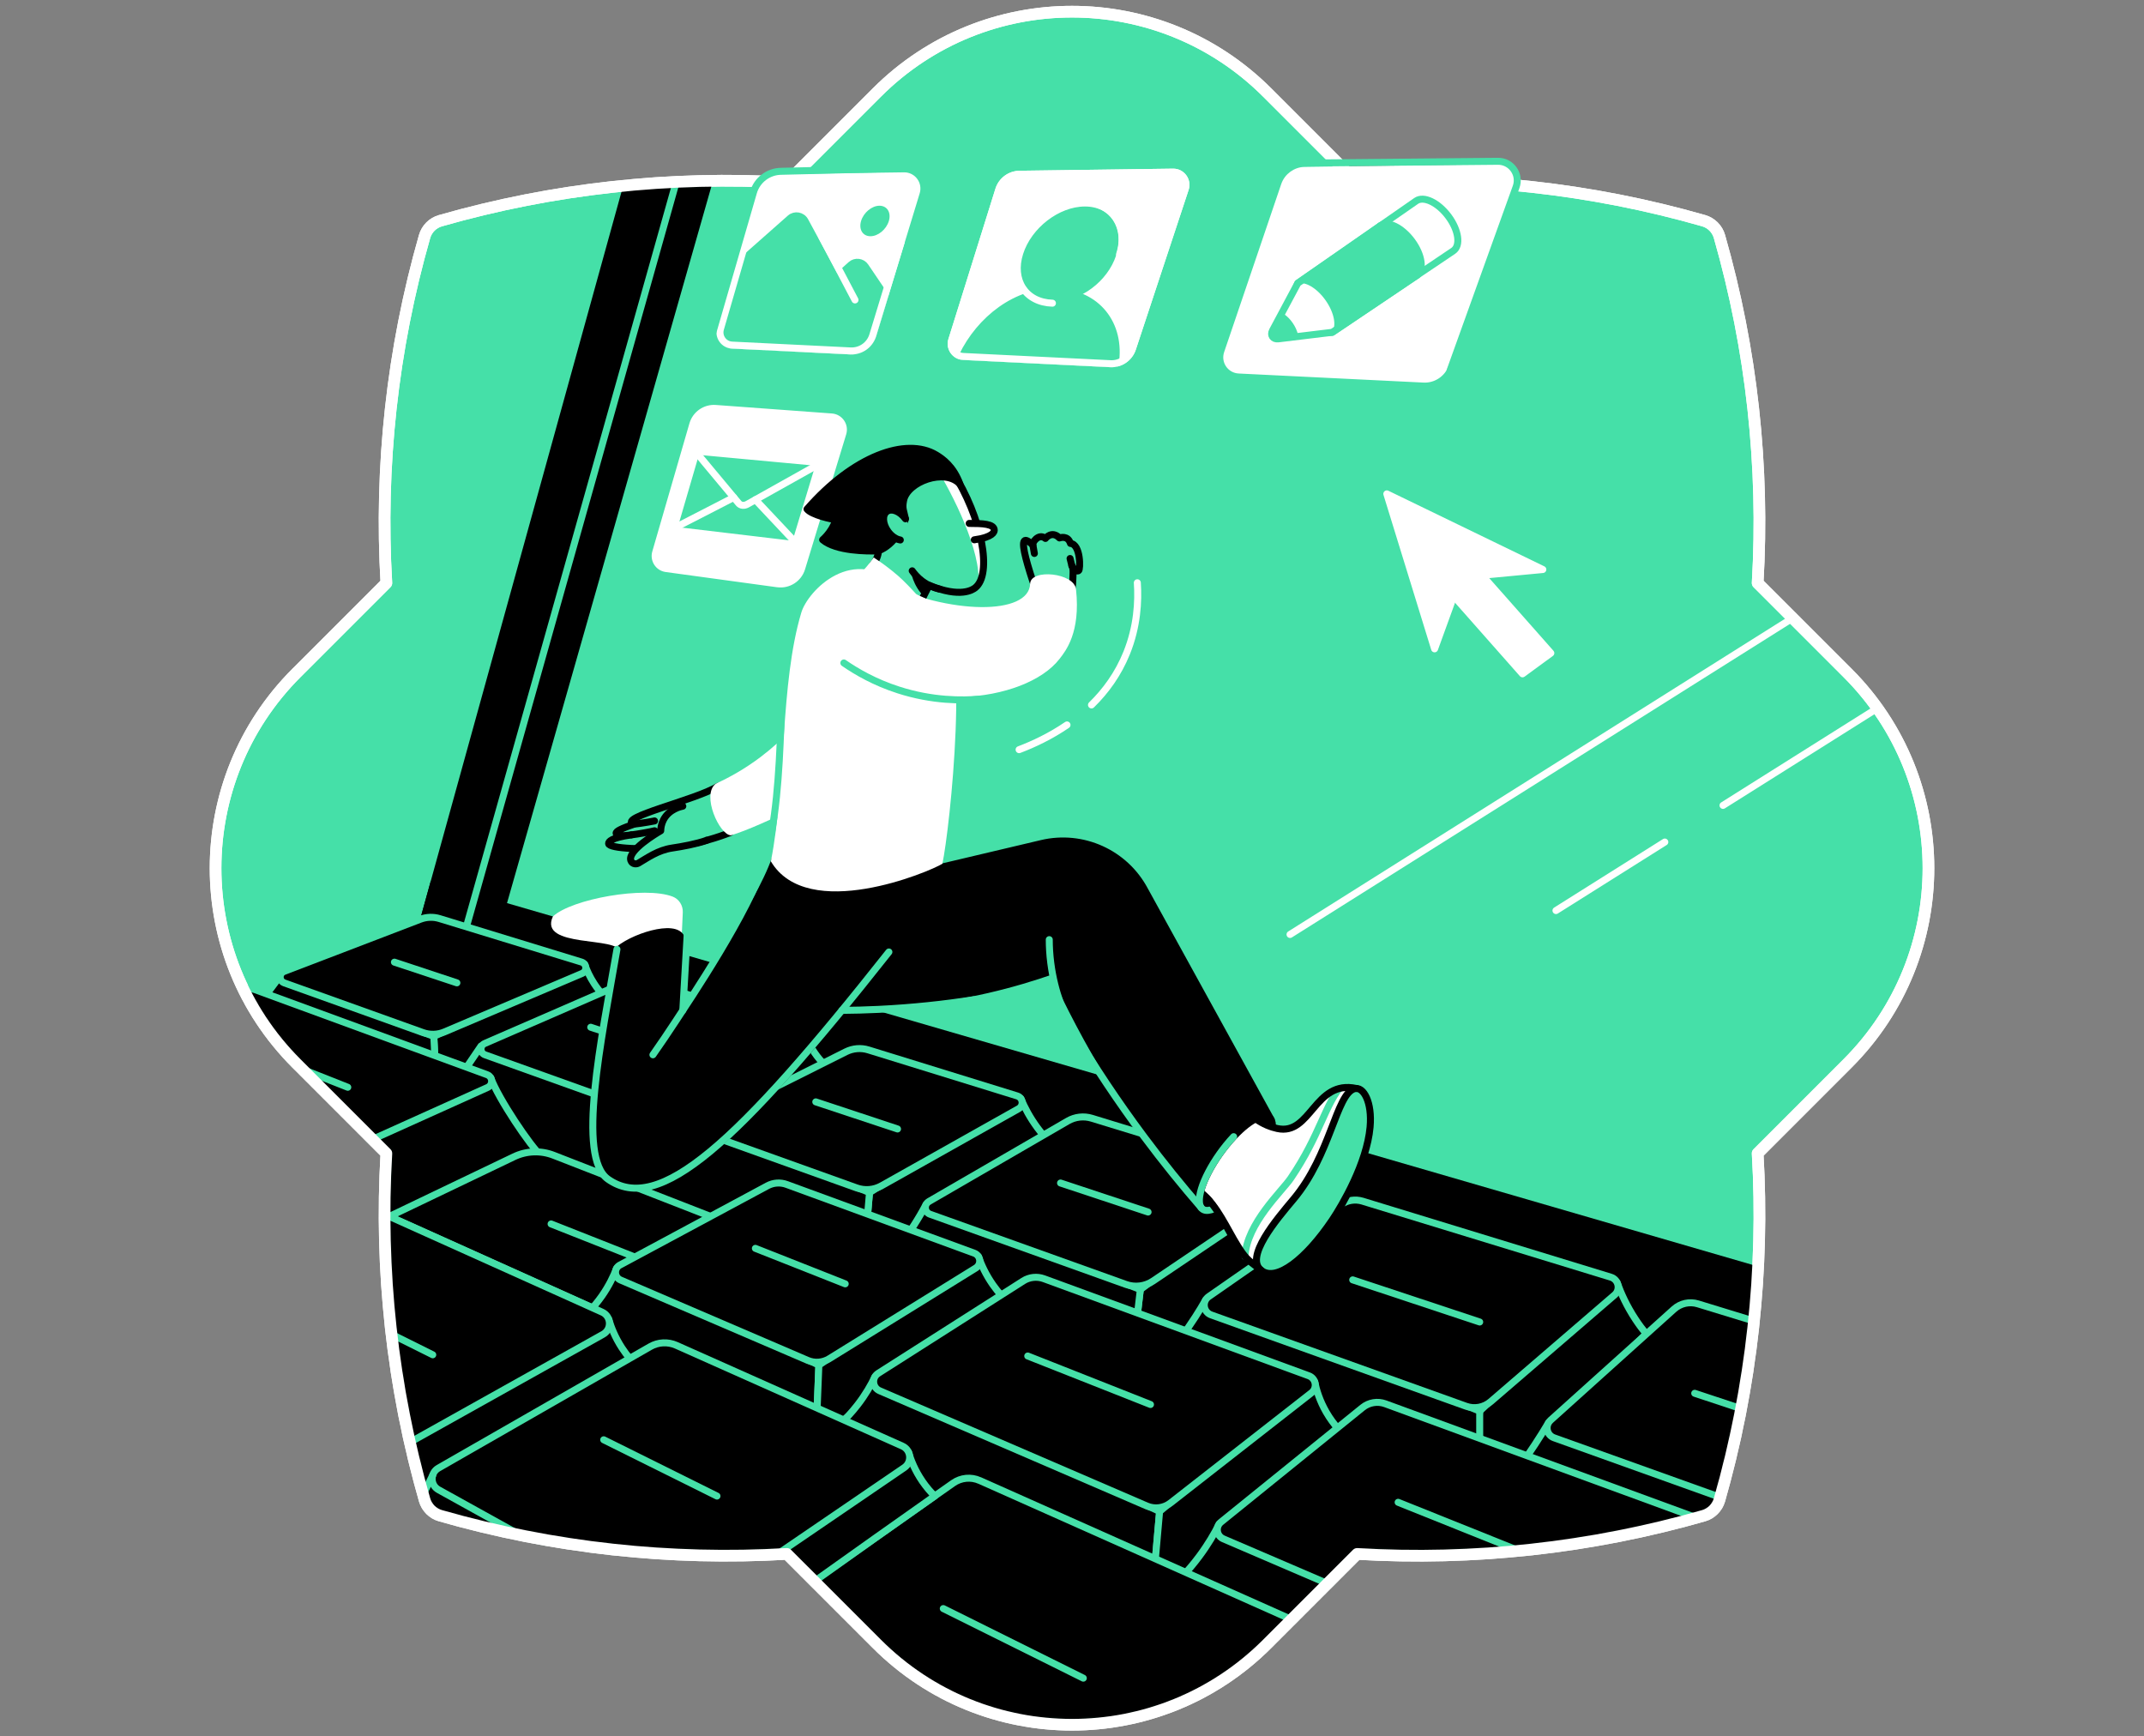 <svg xmlns="http://www.w3.org/2000/svg" width="368" height="298" viewBox="0 0 368 298" fill="none"><rect x="0" y="0" width="368" height="298" fill="#808080" stroke="none"/><path d="M301.687 100.061C302.859 80.091 300.676 59.959 295.129 40.587C294.755 39.279 293.72 38.244 292.415 37.873C273.043 32.326 252.911 30.144 232.941 31.315L217.503 15.877C199.001 -2.621 169.007 -2.621 150.506 15.877L135.061 31.319C115.094 30.147 94.963 32.33 75.587 37.88C74.282 38.254 73.25 39.286 72.876 40.59C67.326 59.963 65.143 80.091 66.318 100.061L50.874 115.503C32.376 134.004 32.376 163.998 50.874 182.496L66.318 197.941C65.143 217.912 67.326 238.04 72.876 257.409C73.25 258.717 74.282 259.748 75.587 260.123C94.963 265.673 115.094 267.852 135.061 266.68L150.506 282.122C169.007 300.627 199.001 300.627 217.503 282.122L232.941 266.684C252.911 267.859 273.043 265.677 292.415 260.13C293.72 259.755 294.755 258.72 295.129 257.416C300.676 238.04 302.859 217.908 301.687 197.938L317.128 182.493C335.63 163.991 335.63 133.997 317.128 115.499L301.687 100.058V100.061Z" fill="#45E0A8" stroke="white" stroke-width="2" stroke-linecap="round" stroke-linejoin="round"></path><mask id="mask0_8797_9281" style="mask-type:luminance" maskUnits="userSpaceOnUse" x="37" y="2" width="295" height="294"><path d="M301.687 100.061C302.859 80.09 300.676 59.959 295.129 40.587C294.755 39.279 293.72 38.243 292.415 37.873C284.458 35.592 276.372 33.882 268.22 32.738C256.531 31.098 270.416 25.621 258.647 26.31L226.443 24.817L217.5 15.874C198.998 -2.625 169.004 -2.625 150.502 15.874L139.17 27.202L132.043 28.45C129.941 28.328 130.85 31.105 128.744 31.056C110.858 30.64 92.92 32.91 75.587 37.876C74.282 38.25 73.25 39.282 72.876 40.587C67.326 59.959 65.143 80.087 66.318 100.057L50.874 115.499C32.376 134 32.376 163.994 50.874 182.493L66.318 197.937C65.143 217.908 67.326 238.036 72.876 257.405C73.25 258.713 74.282 259.744 75.587 260.119C94.963 265.669 115.094 267.848 135.061 266.676L150.506 282.118C169.007 300.623 199.001 300.623 217.503 282.118L232.941 266.68C252.911 267.855 273.043 265.673 292.415 260.126C293.72 259.751 294.755 258.716 295.129 257.412C300.676 238.036 302.859 217.904 301.687 197.934L317.128 182.489C335.63 163.987 335.63 133.993 317.128 115.495L301.687 100.054V100.061Z" fill="white"></path></mask><g mask="url(#mask0_8797_9281)"><path d="M73.939 151.193L70.085 165.124L306.887 245.097L314.855 221.157L73.939 151.193Z" fill="black"></path><path d="M115.157 20.498L109.141 24.006L70.085 165.125L77.262 167.622L82.865 169.574L125.027 21.743L115.157 20.498Z" fill="black"></path><path d="M121.956 10.334L76.485 171.724" stroke="#45E0A8" stroke-width="1.2" stroke-linecap="round" stroke-linejoin="round"></path><path d="M133.47 100.191L114.335 97.575C113.017 97.396 112.167 96.085 112.537 94.808L118.913 72.819C119.41 71.102 121.043 69.966 122.827 70.098L142.745 71.56C144.141 71.662 145.078 73.033 144.669 74.369L137.604 97.54C137.062 99.316 135.309 100.439 133.47 100.187V100.191Z" fill="white" stroke="white" stroke-width="1.2" stroke-linecap="round" stroke-linejoin="round"></path><path d="M135.603 92.15L117.112 89.953L120.396 78.709L139.146 80.451L135.603 92.15Z" fill="#45E0A8" stroke="#45E0A8" stroke-width="1.2" stroke-linecap="round" stroke-linejoin="round"></path><path d="M120.089 78.342L126.78 86.368C127.122 86.778 127.727 86.844 128.283 86.533L139.685 80.15" stroke="white" stroke-width="1.2" stroke-linecap="round" stroke-linejoin="round"></path><path d="M129.654 85.764L135.953 92.461" stroke="white" stroke-width="1.2" stroke-linecap="round" stroke-linejoin="round"></path><path d="M116.644 90.156L125.947 85.371" stroke="white" stroke-width="1.2" stroke-linecap="round" stroke-linejoin="round"></path><path d="M145.99 60.226L125.649 59.226C124.243 59.156 123.271 57.792 123.663 56.442L130.402 33.198C130.867 31.596 132.322 30.487 133.987 30.466L155.171 30.176C156.647 30.155 157.717 31.578 157.287 32.992L149.799 57.547C149.292 59.208 147.725 60.31 145.99 60.226Z" fill="white" stroke="white" stroke-width="1.2" stroke-miterlimit="10"></path><path d="M125.293 59.211L137.806 59.826L147.673 55.461L138.17 37.904C137.667 36.97 136.421 36.75 135.628 37.453L126.947 45.123L123.565 56.787C123.222 57.962 124.072 59.151 125.296 59.211H125.293Z" fill="#45E0A8" stroke="#45E0A8" stroke-width="1.2" stroke-linecap="round" stroke-linejoin="round"></path><path d="M130.546 59.467L146.617 60.257C147.981 60.323 149.219 59.456 149.618 58.148L151.887 50.702L148.526 45.736C147.963 44.903 146.795 44.763 146.054 45.438L130.546 59.47V59.467Z" fill="black"></path><path d="M130.546 59.467L146.617 60.257C147.981 60.323 149.219 59.456 149.618 58.148L151.887 50.702L148.526 45.736C147.963 44.903 146.795 44.763 146.054 45.438L130.546 59.47V59.467Z" fill="#45E0A8" stroke="#45E0A8" stroke-width="1.2" stroke-linecap="round" stroke-linejoin="round"></path><path d="M152.559 37.94C152.121 39.392 150.698 40.556 149.383 40.542C148.068 40.528 147.368 39.357 147.799 37.919C148.229 36.482 149.638 35.31 150.953 35.307C152.275 35.307 152.999 36.482 152.562 37.937L152.559 37.94Z" fill="#45E0A8"></path><path d="M190.601 62.418L165.335 61.176C163.912 61.106 162.936 59.711 163.363 58.35L171.428 32.563C171.918 31 173.355 29.93 174.992 29.905L201.345 29.545C202.842 29.524 203.916 30.986 203.444 32.41L194.382 59.826C193.847 61.442 192.301 62.505 190.601 62.421V62.418Z" fill="white" stroke="white" stroke-width="1.2" stroke-linecap="round" stroke-linejoin="round"></path><path d="M191.01 43.626C189.621 47.893 185.092 51.24 180.951 51.124C176.876 51.009 174.68 47.574 175.995 43.43C177.317 39.268 181.706 35.872 185.858 35.861C190.076 35.854 192.409 39.338 191.013 43.626H191.01Z" fill="#45E0A8" stroke="#45E0A8" stroke-width="1.2" stroke-linecap="round" stroke-linejoin="round"></path><path d="M165.136 61.165L191.426 62.456C192.489 55.622 188.261 50.274 181.284 50.093C174.491 49.918 168.217 54.758 165.136 61.162V61.165Z" fill="#45E0A8" stroke="#45E0A8" stroke-width="1.2" stroke-linecap="round" stroke-linejoin="round"></path><path d="M180.64 52.033C176.038 51.894 173.551 48.099 175.034 43.416C176.524 38.708 181.483 34.857 186.187 34.84C190.975 34.819 193.749 38.799 192.161 43.667" stroke="white" stroke-width="1.2" stroke-linecap="round" stroke-linejoin="round"></path><path d="M244.354 65.059L212.635 63.502C211.187 63.432 210.211 61.995 210.68 60.624L220.473 31.801C220.987 30.283 222.404 29.255 224.005 29.234L257.172 28.779C258.697 28.759 259.77 30.266 259.253 31.7L248.099 62.565C247.533 64.128 246.015 65.143 244.35 65.062L244.354 65.059Z" fill="white" stroke="white" stroke-width="1.2" stroke-linecap="round" stroke-linejoin="round"></path><path d="M243.458 47.079L249.442 43.05C250.757 42.165 250.379 39.504 248.602 37.125C246.826 34.747 244.363 33.586 243.076 34.481L237.222 38.549L243.458 47.079Z" fill="white" stroke="#45E0A8" stroke-width="1.2" stroke-linecap="round" stroke-linejoin="round"></path><path d="M220.322 54.228L223.893 57.219L228.671 57.033L243.182 47.269L236.953 38.738L222.756 48.605L220.322 54.228Z" fill="#45E0A8" stroke="#45E0A8" stroke-width="1.2" stroke-linecap="round" stroke-linejoin="round"></path><path d="M219.409 58.152L228.569 57.037C229.453 56.026 229.037 53.686 227.526 51.542C226.022 49.412 223.969 48.233 222.714 48.695L218.419 56.715C217.985 57.523 218.492 58.264 219.409 58.152Z" fill="white"></path><path d="M236.952 38.737C235.696 39.608 236.053 42.203 237.756 44.547C239.46 46.89 241.897 48.128 243.181 47.264C244.468 46.397 244.101 43.76 242.359 41.395C240.631 39.045 238.211 37.863 236.952 38.737Z" fill="#45E0A8" stroke="#45E0A8" stroke-width="1.2" stroke-linecap="round" stroke-linejoin="round"></path><path d="M222.75 57.264C222.596 56.676 222.302 56.033 221.872 55.41C221.442 54.791 220.942 54.291 220.448 53.941L218.878 56.33C218.294 57.222 218.889 58.089 219.938 57.866L222.753 57.264H222.75Z" fill="#45E0A8"></path><path d="M243.181 47.267L228.671 57.032L219.406 58.155C218.493 58.267 217.986 57.529 218.416 56.721L222.753 48.607L236.949 38.74" stroke="#45E0A8" stroke-width="1.2" stroke-linecap="round" stroke-linejoin="round"></path><path d="M141.102 40.734L146.753 51.475" stroke="white" stroke-width="1.2" stroke-linecap="round" stroke-linejoin="round"></path><path d="M138.139 177.316C138.464 178.26 138.985 179.46 139.846 180.712C140.374 181.481 140.923 182.111 141.423 182.618C136.296 186.689 131.165 190.757 126.031 194.817C120.729 199.011 115.419 203.204 110.11 207.387L111.796 191.243C120.578 186.598 129.357 181.954 138.139 177.312V177.316Z" fill="black" stroke="#45E0A8" stroke-width="1.2" stroke-linecap="round" stroke-linejoin="round"></path><path d="M277.572 220.135C278.24 221.995 279.229 224.174 280.719 226.43C281.324 227.347 281.943 228.175 282.556 228.913C272.353 239.074 261.788 252.315 251.582 262.479L253.978 242.179L277.572 220.138V220.135Z" fill="black" stroke="#45E0A8" stroke-width="1.2" stroke-linecap="round" stroke-linejoin="round"></path><path d="M221.287 202.52C221.809 203.971 222.627 205.755 223.939 207.591C224.544 208.437 225.163 209.172 225.754 209.798C215.135 218.797 204.521 227.792 193.902 236.791L195.725 221.315L221.284 202.52H221.287Z" fill="black" stroke="#45E0A8" stroke-width="1.2" stroke-linecap="round" stroke-linejoin="round"></path><path d="M175.225 188.551C175.876 190.093 176.782 191.81 178.065 193.545C178.401 194 178.74 194.423 179.076 194.822C168.72 202.852 158.368 210.882 148.012 218.912L149.243 204.667L175.222 188.554L175.225 188.551Z" fill="black" stroke="#45E0A8" stroke-width="1.2" stroke-linecap="round" stroke-linejoin="round"></path><path d="M100.363 165.51C100.695 166.461 101.203 167.612 101.989 168.818C102.43 169.497 102.888 170.077 103.318 170.567C93.914 177.212 84.509 183.857 75.101 190.503L74.461 177.877L100.363 165.51Z" fill="black" stroke="#45E0A8" stroke-width="1.2" stroke-linecap="round" stroke-linejoin="round"></path><path d="M82.561 179.523L75.101 190.502L92.273 199.284L111.796 204.8C111.957 202.442 112.044 199.917 112.023 197.242C112.006 195.147 111.925 193.146 111.796 191.25C102.052 187.344 92.305 183.434 82.561 179.523Z" fill="black" stroke="#45E0A8" stroke-width="1.2" stroke-linecap="round" stroke-linejoin="round"></path><path d="M48.115 167.465L40.882 177.17L75.101 190.503L74.461 177.877L48.115 167.465Z" fill="black" stroke="#45E0A8" stroke-width="1.2" stroke-linecap="round" stroke-linejoin="round"></path><path d="M48.778 168.678L72.589 177.208C73.792 177.638 75.111 177.6 76.286 177.1L99.908 167.062C100.803 166.681 100.737 165.39 99.806 165.107L75.45 157.65C74.366 157.318 73.204 157.36 72.148 157.762L48.761 166.719C47.858 167.065 47.872 168.349 48.782 168.674L48.778 168.678Z" fill="black" stroke="#45E0A8" stroke-width="1.2" stroke-linecap="round" stroke-linejoin="round"></path><path d="M83.253 181.027L109.781 190.529C111.068 190.991 112.488 190.914 113.719 190.313L137.726 178.603C138.576 178.187 138.478 176.945 137.576 176.669L110.719 168.447C109.561 168.093 108.316 168.163 107.207 168.646L83.19 179.089C82.323 179.467 82.365 180.709 83.253 181.027Z" fill="black" stroke="#45E0A8" stroke-width="1.2" stroke-linecap="round" stroke-linejoin="round"></path><path d="M120.722 193.058C119.816 194.884 118.648 196.94 117.147 199.091C115.496 201.459 109.341 202.099 107.812 203.673C119.721 208.314 136.103 214.267 148.012 218.908L149.243 204.663L120.718 193.055L120.722 193.058Z" fill="black" stroke="#45E0A8" stroke-width="1.2" stroke-linecap="round" stroke-linejoin="round"></path><path d="M121.274 192.485L145.194 180.506C146.39 179.908 147.775 179.793 149.055 180.188L174.593 188.085C175.604 188.397 175.747 189.764 174.828 190.282L151.311 203.499C149.999 204.237 148.432 204.37 147.012 203.859L121.407 194.685C120.411 194.328 120.327 192.95 121.274 192.478V192.485Z" fill="black" stroke="#45E0A8" stroke-width="1.2" stroke-linecap="round" stroke-linejoin="round"></path><path d="M158.946 206.717C158.33 207.885 157.63 209.095 156.837 210.326C154.392 214.114 151.706 217.094 149.247 219.388C164.132 225.187 179.021 230.989 193.906 236.788L195.728 221.312C183.466 216.447 171.208 211.582 158.946 206.717Z" fill="black" stroke="#45E0A8" stroke-width="1.2" stroke-linecap="round" stroke-linejoin="round"></path><path d="M159.425 206.209L183.277 192.387C184.526 191.664 186.023 191.492 187.404 191.915L220.697 202.114C221.666 202.411 221.854 203.695 221.018 204.261L197.914 219.846C196.543 220.769 194.816 220.986 193.259 220.43L159.631 208.385C158.666 208.039 158.547 206.724 159.435 206.213L159.425 206.209Z" fill="black" stroke="#45E0A8" stroke-width="1.2" stroke-linecap="round" stroke-linejoin="round"></path><path d="M206.93 223.109C206.377 224.074 205.786 225.054 205.15 226.04C202.173 230.653 198.893 234.434 195.728 237.498C215.145 245.063 234.563 252.628 253.978 260.193V242.177C238.295 235.819 222.613 229.464 206.93 223.105V223.109Z" fill="black" stroke="#45E0A8" stroke-width="1.2" stroke-linecap="round" stroke-linejoin="round"></path><path d="M207.465 222.524L230.171 206.723C231.248 205.974 232.608 205.761 233.864 206.142L276.481 219.188C277.824 219.601 278.187 221.328 277.124 222.245L255.867 240.55C254.698 241.554 253.083 241.855 251.635 241.337L207.885 225.665C206.521 225.176 206.276 223.35 207.469 222.521L207.465 222.524Z" fill="black" stroke="#45E0A8" stroke-width="1.2" stroke-linecap="round" stroke-linejoin="round"></path><path d="M265.786 244.182C265.055 245.409 264.282 246.651 263.46 247.903C260.389 252.59 257.154 256.668 253.979 260.193C271.315 266.947 288.652 273.704 305.989 280.457L322.203 266.618L265.786 244.182Z" fill="black" stroke="#45E0A8" stroke-width="1.2" stroke-linecap="round" stroke-linejoin="round"></path><path d="M266.138 243.744L287.323 224.679C288.438 223.676 289.998 223.329 291.436 223.77L333.842 236.753L322.206 266.621L266.733 246.752C265.463 246.297 265.138 244.65 266.142 243.748L266.138 243.744Z" fill="black" stroke="#45E0A8" stroke-width="1.2" stroke-linecap="round" stroke-linejoin="round"></path><path d="M60.59 211.758L57.27 198.535L14.098 179.998L8.502 185.437L60.59 211.758Z" fill="black" stroke="black" stroke-width="1.2" stroke-linecap="round" stroke-linejoin="round"></path><path d="M92.896 198.371C91.088 196.793 85.54 188.55 84.236 184.982C75.247 189.501 66.259 194.02 57.27 198.539L60.59 211.762L92.896 198.374V198.371Z" fill="black" stroke="#45E0A8" stroke-width="1.2" stroke-linecap="round" stroke-linejoin="round"></path><path d="M16.826 178.954L40.5 169.885C41.563 169.476 42.742 169.469 43.812 169.86L83.603 184.438C84.603 184.805 84.652 186.197 83.683 186.634L59.166 197.683C57.96 198.225 56.582 198.239 55.364 197.718L16.784 181.154C15.805 180.734 15.833 179.335 16.829 178.954H16.826Z" fill="black" stroke="#45E0A8" stroke-width="1.2" stroke-linecap="round" stroke-linejoin="round"></path><path d="M66.833 208.77L88.213 198.526C90.353 197.501 92.819 197.406 95.029 198.27L121.953 208.759L101.765 224.484L66.829 208.773L66.833 208.77Z" fill="black" stroke="#45E0A8" stroke-width="1.2" stroke-linecap="round" stroke-linejoin="round"></path><path d="M94.589 210.053L111.639 216.789" stroke="#45E0A8" stroke-width="1.2" stroke-linecap="round" stroke-linejoin="round"></path><path d="M105.829 217.677C105.319 219.003 104.528 220.678 103.294 222.437C101.853 224.487 100.307 225.949 99.097 226.925C102.538 229.128 105.896 233.374 109.337 235.577C119.466 242.069 129.678 246.517 139.807 253.009L140.552 234.287L105.833 217.674L105.829 217.677Z" fill="black" stroke="#45E0A8" stroke-width="1.2" stroke-linecap="round" stroke-linejoin="round"></path><path d="M167.937 215.648C168.437 217.065 169.21 218.768 170.438 220.517C170.913 221.192 171.396 221.793 171.872 222.325C161.257 230.709 150.642 239.095 140.027 247.479L140.552 234.29L167.941 215.648H167.937Z" fill="black" stroke="#45E0A8" stroke-width="1.2" stroke-linecap="round" stroke-linejoin="round"></path><path d="M106.406 217.111L131.721 203.509C132.738 202.963 133.941 202.876 135.026 203.275L167.22 215.068C168.339 215.477 168.493 216.995 167.479 217.621L142.335 233.181C141.213 233.874 139.824 233.979 138.611 233.458L106.514 219.678C105.416 219.205 105.35 217.674 106.402 217.107L106.406 217.111Z" fill="black" stroke="#45E0A8" stroke-width="1.2" stroke-linecap="round" stroke-linejoin="round"></path><path d="M150.181 236.277C149.499 237.697 148.541 239.372 147.194 241.11C145.239 243.636 143.165 245.391 141.535 246.556C160.201 256.489 178.867 266.422 197.533 276.354L199.037 259.399L150.181 236.273V236.277Z" fill="black" stroke="#45E0A8" stroke-width="1.2" stroke-linecap="round" stroke-linejoin="round"></path><path d="M225.662 237.154C225.949 238.532 226.505 240.393 227.645 242.369C228.282 243.47 228.971 244.376 229.6 245.097C218.912 255.516 208.22 265.934 197.532 276.353L199.036 259.398L225.662 237.15V237.154Z" fill="black" stroke="#45E0A8" stroke-width="1.2" stroke-linecap="round" stroke-linejoin="round"></path><path d="M209.267 261.545C208.431 263.206 207.326 265.098 205.861 267.067C203.919 269.684 201.905 271.688 200.181 273.17C222.445 283.177 244.714 293.183 266.979 303.189L267.689 288.878L209.264 261.545H209.267Z" fill="black" stroke="#45E0A8" stroke-width="1.2" stroke-linecap="round" stroke-linejoin="round"></path><path d="M290.883 260.373L237.778 240.917C236.452 240.431 234.973 240.679 233.875 241.564L209.574 261.216C208.581 262.021 208.798 263.591 209.973 264.095L264.908 287.681C266.555 288.388 268.472 287.916 269.601 286.527L290.883 260.373Z" fill="black" stroke="#45E0A8" stroke-width="1.2" stroke-linecap="round" stroke-linejoin="round"></path><path d="M150.74 235.689L175.621 219.842C176.685 219.163 178.003 219.023 179.185 219.457L224.638 236.108C225.887 236.566 226.149 238.217 225.1 239.036L200.926 257.925C199.761 258.835 198.191 259.038 196.833 258.454L150.978 238.679C149.73 238.14 149.59 236.423 150.74 235.692V235.689Z" fill="black" stroke="#45E0A8" stroke-width="1.2" stroke-linecap="round" stroke-linejoin="round"></path><path d="M168.165 254.089L221.875 278.025C223.816 278.889 224.222 281.463 222.645 282.883L187.642 314.385C186.166 315.714 184.012 315.959 182.277 314.997L127.828 284.81C125.933 283.761 125.793 281.089 127.566 279.844L163.597 254.533C164.937 253.592 166.668 253.424 168.161 254.092L168.165 254.089Z" fill="black" stroke="#45E0A8" stroke-width="1.2" stroke-linecap="round" stroke-linejoin="round"></path><path d="M104.486 226.41C104.899 227.809 105.581 229.53 106.739 231.31C107.193 232.01 107.662 232.629 108.12 233.171C94.728 240.83 135.348 290.06 121.956 297.72L69.235 264.648L65.5 250.249C78.497 242.303 91.493 234.356 104.486 226.41Z" fill="black" stroke="#45E0A8" stroke-width="1.2" stroke-linecap="round" stroke-linejoin="round"></path><path d="M155.948 249.246C156.35 250.592 157.05 252.372 158.319 254.223C159.026 255.251 159.764 256.09 160.435 256.755C147.551 265.806 130.759 277.876 117.875 286.927L115.44 277.554L155.948 249.242V249.246Z" fill="black" stroke="#45E0A8" stroke-width="1.2" stroke-linecap="round" stroke-linejoin="round"></path><path d="M116.087 230.884L154.87 248.169C156.395 248.847 156.584 250.935 155.203 251.876L118.819 276.694C117.273 277.75 115.262 277.841 113.625 276.935L75.275 255.674C73.824 254.87 73.81 252.785 75.247 251.96L111.603 231.112C112.974 230.325 114.639 230.241 116.087 230.884Z" fill="black" stroke="#45E0A8" stroke-width="1.2" stroke-linecap="round" stroke-linejoin="round"></path><path d="M66.112 208.443L103.346 225.189C104.944 225.906 105.042 228.137 103.51 228.994L67.903 248.902C66.406 249.738 64.58 249.741 63.08 248.909L26.884 228.84C25.367 227.997 25.437 225.794 27.003 225.049L61.95 208.482C63.262 207.859 64.779 207.845 66.105 208.44L66.112 208.443Z" fill="black" stroke="#45E0A8" stroke-width="1.2" stroke-linecap="round" stroke-linejoin="round"></path><path d="M290.884 239.117L314.855 247.063" stroke="#45E0A8" stroke-width="1.2" stroke-linecap="round" stroke-linejoin="round"></path><path d="M232.182 219.652L253.978 226.882" stroke="#45E0A8" stroke-width="1.2" stroke-linecap="round" stroke-linejoin="round"></path><path d="M182.032 203.029L197.057 208.01" stroke="#45E0A8" stroke-width="1.2" stroke-linecap="round" stroke-linejoin="round"></path><path d="M140.023 189.104L154.055 193.755" stroke="#45E0A8" stroke-width="1.2" stroke-linecap="round" stroke-linejoin="round"></path><path d="M101.395 176.295L115.157 180.856" stroke="#45E0A8" stroke-width="1.2" stroke-linecap="round" stroke-linejoin="round"></path><path d="M67.7 165.125L78.42 168.678" stroke="#45E0A8" stroke-width="1.2" stroke-linecap="round" stroke-linejoin="round"></path><path d="M239.978 257.824L264.886 267.813" stroke="#45E0A8" stroke-width="1.2" stroke-linecap="round" stroke-linejoin="round"></path><path d="M176.404 232.717L197.473 241.041" stroke="#45E0A8" stroke-width="1.2" stroke-linecap="round" stroke-linejoin="round"></path><path d="M129.654 214.242L145.075 220.335" stroke="#45E0A8" stroke-width="1.2" stroke-linecap="round" stroke-linejoin="round"></path><path d="M40.882 179.162L59.695 186.598" stroke="#45E0A8" stroke-width="1.2" stroke-linecap="round" stroke-linejoin="round"></path><path d="M74.279 232.51L55.148 223" stroke="#45E0A8" stroke-width="1.2" stroke-linecap="round" stroke-linejoin="round"></path><path d="M123.064 256.754L103.622 247.094" stroke="#45E0A8" stroke-width="1.2" stroke-linecap="round" stroke-linejoin="round"></path><path d="M185.942 288.008L161.907 276.064" stroke="#45E0A8" stroke-width="1.2" stroke-linecap="round" stroke-linejoin="round"></path><path d="M221.424 160.373L312.603 102.986" stroke="white" stroke-width="1.2" stroke-linecap="round" stroke-linejoin="round"></path><path d="M295.741 138.223L325.526 119.48" stroke="white" stroke-width="1.2" stroke-linecap="round" stroke-linejoin="round"></path><path d="M267.069 156.27L285.753 144.512" stroke="white" stroke-width="1.2" stroke-linecap="round" stroke-linejoin="round"></path><path d="M238.037 84.76L246.235 111.354L250.691 99.078L264.814 97.739L238.037 84.76Z" fill="white" stroke="white" stroke-width="1.2" stroke-linecap="round" stroke-linejoin="round"></path><path d="M266.188 112.083L261.327 115.643L245.459 97.687L250.317 94.127L266.188 112.083Z" fill="white" stroke="white" stroke-width="1.2" stroke-linecap="round" stroke-linejoin="round"></path><path d="M190.601 62.418L165.335 61.176C163.912 61.106 162.936 59.711 163.363 58.35L171.428 32.563C171.918 31 173.355 29.93 174.992 29.905L201.345 29.545C202.842 29.524 203.916 30.986 203.444 32.41L194.382 59.826C193.847 61.442 192.301 62.505 190.601 62.421V62.418Z" stroke="white" stroke-width="1.2" stroke-linecap="round" stroke-linejoin="round"></path><path d="M74.279 253.162L71.044 259.671" stroke="#45E0A8" stroke-width="1.2" stroke-linecap="round" stroke-linejoin="round"></path><path d="M154.72 41.406L149.799 57.547C149.292 59.208 147.725 60.31 145.99 60.226L125.649 59.225C124.243 59.155 123.271 57.791 123.663 56.441L128.22 40.731L130.549 33.197" stroke="white" stroke-width="1.2" stroke-miterlimit="10"></path></g><path d="M150.715 93.31C150.795 93.674 150.883 94.321 150.715 95.094C150.512 96.017 150.047 96.64 149.795 96.933C152.537 99.06 155.276 101.19 158.018 103.316C158.504 102.361 158.99 101.403 159.48 100.448C164.869 102.676 166.964 101.204 167.377 100.882C170.385 98.539 168.566 88.872 163.481 80.918C160.375 80.034 157.93 80.016 154.824 79.135L148.711 86.329L150.711 93.306L150.715 93.31Z" fill="#45E0A8"></path><path d="M163.481 80.918C162.494 80.638 161.578 80.45 160.683 80.285C163.372 84.514 168.541 94.702 167.915 100.308C170.122 97.241 168.223 88.336 163.481 80.918Z" fill="white"></path><path d="M156.573 97.961C156.923 98.454 157.458 99.098 158.242 99.696C159.431 100.602 160.62 100.962 161.333 101.119" stroke="black" stroke-width="1.2" stroke-linecap="round" stroke-linejoin="round"></path><path d="M158.018 103.316C158.504 102.361 158.99 101.403 159.48 100.448C164.869 102.676 166.964 101.204 167.377 100.882C170.385 98.539 168.566 88.872 163.481 80.918C160.375 80.034 157.93 80.016 154.824 79.135L148.711 86.329L150.711 93.306C150.792 93.67 150.879 94.317 150.711 95.09C150.509 96.013 150.043 96.636 149.792 96.93" stroke="black" stroke-width="1.2" stroke-linecap="round" stroke-linejoin="round"></path><path d="M166.353 89.83C168.622 89.83 170.658 89.897 170.658 91.002C170.658 91.275 170.417 92.208 167.23 92.642" fill="white"></path><path d="M166.353 89.83C168.622 89.83 170.658 89.897 170.658 91.002C170.658 91.275 170.417 92.208 167.23 92.642" stroke="black" stroke-width="1.2" stroke-linecap="round" stroke-linejoin="round"></path><path d="M116.93 162.431L117.195 156.593C117.248 155.411 116.562 154.299 115.457 153.876C110.662 152.036 98.124 154.275 94.899 157.282C92.322 162.815 106.402 160.622 106.357 163.378V167.53L116.926 162.427L116.93 162.431Z" fill="white"></path><path d="M214.732 201.532C217.885 197.188 219.279 192.823 217.845 191.782C216.412 190.742 212.694 193.42 209.541 197.765C206.388 202.109 204.994 206.474 206.428 207.515C207.861 208.555 211.579 205.877 214.732 201.532Z" fill="black" stroke="black" stroke-width="1.2" stroke-linecap="round" stroke-linejoin="round"></path><path d="M233.244 190.96L232.811 186.805C225.606 185.224 225.032 194.968 219.227 193.674C218.216 193.447 216.848 193.002 215.379 191.908C214.25 191.701 213.116 191.491 211.987 191.285L204.813 201.246L205.391 203.523C209.636 205.597 210.56 211.273 213.225 215.015C214.299 216.523 215.323 217.019 216.544 218.086C218.884 215.641 221.224 213.197 223.563 210.752L233.241 190.963L233.244 190.96Z" fill="white"></path><path d="M216.547 218.083C213.477 215.834 219.153 209.231 222.042 205.782C228.411 198.172 229.345 187.798 232.454 186.854C234.035 186.375 235.553 189.169 235.164 193.44C234.601 199.644 230.383 206.835 228.684 209.36C224.154 216.093 219.142 219.979 216.551 218.083H216.547Z" fill="#45E0A8" stroke="black" stroke-width="1.2" stroke-linecap="round" stroke-linejoin="round"></path><path d="M205.874 206.321C205.66 203.796 208.29 198.763 211.746 195.077C214.768 191.856 217.422 190.73 218.185 192.184L196.469 152.74C193.076 146.378 185.823 143.101 178.803 144.759C170.728 146.669 162.655 148.575 154.58 150.484C151.404 153.048 148.694 155.237 145.518 157.801L138.652 172.217C143.563 172.574 149.25 172.637 155.535 172.067C165.656 171.151 174.183 168.87 180.727 166.566C183.444 172.469 186.77 178.891 190.862 185.602C195.944 193.947 201.257 201.288 206.178 207.266C206.178 207.266 206.181 207.259 206.185 207.255C206.02 207.028 205.909 206.72 205.874 206.318V206.321Z" fill="black" stroke="black" stroke-width="1.2" stroke-linecap="round" stroke-linejoin="round"></path><path d="M180.098 161.26C180.098 162.473 180.171 163.816 180.356 165.257C180.696 167.908 181.318 170.189 181.972 172.028" stroke="#45E0A8" stroke-width="1.2" stroke-linecap="round" stroke-linejoin="round"></path><path d="M211.746 195.076C208.29 198.762 205.66 203.795 205.873 206.321C205.992 207.726 206.968 208.055 208.406 207.436" stroke="#45E0A8" stroke-width="1.2" stroke-linecap="round" stroke-linejoin="round"></path><path d="M213.693 215.613C214.001 209.964 220.006 204.477 221.535 202.235C226.686 194.674 227.41 189.354 230.523 186.049" stroke="#45E0A8" stroke-width="1.2" stroke-linecap="round" stroke-linejoin="round"></path><path d="M152.572 163.379C126.407 196.482 112.928 208.531 104.45 201.935C99.767 198.29 103.6 179.033 105.737 163.379C108.175 160.892 116.079 158.346 116.961 161.049C116.894 165.12 116.828 169.926 116.761 173.997C119.779 169.926 129.982 156.149 133.105 147.301C142.181 147.535 151.257 147.769 160.333 148.007L152.575 163.382L152.572 163.379Z" fill="black" stroke="black" stroke-width="1.2" stroke-linecap="round" stroke-linejoin="round"></path><path d="M152.572 163.379C126.407 196.482 113.071 208.531 104.349 202.365C98.977 198.566 103.174 178.61 105.895 162.924" stroke="#45E0A8" stroke-width="1.2" stroke-linecap="round" stroke-linejoin="round"></path><path d="M161.134 103.747L154.64 100.792C146.428 93.168 138.653 101.415 137.541 105.125C133.875 117.335 134.977 134.336 132.315 147.826C138.621 158.43 159.578 149.606 161.754 148.235C163.016 142.373 166.744 108.088 161.134 103.751V103.747Z" fill="white"></path><path d="M177.286 99.813C175.866 95.486 175.321 93.052 175.915 92.758C176.16 92.636 176.702 92.978 177.286 93.538C177.041 93.269 178.238 91.401 179.441 92.408C179.472 92.359 180.546 91.006 181.85 92.321C182.008 92.279 183.274 91.838 183.736 93.262C185.509 93.395 185.46 97.77 185.131 97.938C184.942 98.036 184.547 98.127 183.98 97.091C184.302 97.683 184.162 98.557 184.141 99.47C184.113 100.568 183.952 101.509 183.771 102.254C181.609 101.439 179.448 100.627 177.286 99.813Z" fill="#45E0A8" stroke="black" stroke-width="1.2" stroke-linecap="round" stroke-linejoin="round"></path><path d="M151.058 99.795C163.076 105.583 176.649 105.597 176.814 100.176C176.912 97.549 184.421 98.298 184.69 101.155C185.491 108.552 182.92 111.707 181.874 113.061C175.922 120.772 155.395 122.948 144.84 112.742" fill="white"></path><path d="M177.541 94.984L177.286 93.539" stroke="black" stroke-width="1.2" stroke-linecap="round" stroke-linejoin="round"></path><path d="M183.669 95.85L183.98 97.095" stroke="black" stroke-width="1.2" stroke-linecap="round" stroke-linejoin="round"></path><path d="M144.84 113.777C147.019 115.288 150.156 117.107 154.21 118.411C160.05 120.293 165.153 120.255 168.304 119.978" stroke="#45E0A8" stroke-width="1.2" stroke-linecap="round" stroke-linejoin="round"></path><path d="M126.603 141.051L125.316 142.887C123.274 143.684 120.259 144.671 116.503 145.206C110.753 146.024 104.531 145.601 104.458 144.786C104.426 144.454 104.877 143.779 108.347 143.282C106.301 143.569 105.846 143.401 105.752 143.03C105.657 142.646 106.822 142.152 108.752 141.46C105.895 140.299 119.325 137.35 123.232 134.951C124.355 136.983 125.481 139.015 126.603 141.047V141.051Z" fill="#45E0A8" stroke="black" stroke-width="1.2" stroke-linecap="round" stroke-linejoin="round"></path><path d="M139.223 120.986C137.418 123.522 134.645 126.817 130.598 129.88C127.8 132 125.103 133.472 122.851 134.497C120.34 136.417 123.519 143.356 125.474 143.356C130.93 141.73 143.143 135.315 146.819 133.315C144.287 129.205 141.755 125.096 139.223 120.986Z" fill="white"></path><path d="M112.348 142.576C111.806 142.737 109.343 143.171 108.347 143.286" stroke="black" stroke-width="1.2" stroke-linecap="round" stroke-linejoin="round"></path><path d="M112.348 140.891C111.578 141.038 110.774 141.174 109.938 141.296C109.396 141.373 108.864 141.44 108.347 141.499" stroke="black" stroke-width="1.2" stroke-linecap="round" stroke-linejoin="round"></path><path d="M117.199 138.357C116.878 138.42 114.852 138.847 113.887 140.687C113.506 141.414 113.419 142.114 113.408 142.575C112.758 142.953 107.7 145.943 108.274 147.671C108.298 147.741 108.333 147.815 108.382 147.888C108.648 148.283 109.197 148.36 109.606 148.119C111.103 147.241 112.925 145.908 115.328 145.548C117.038 145.293 119.543 144.845 121.305 144.212" fill="#45E0A8"></path><path d="M117.199 138.357C116.878 138.42 114.852 138.847 113.887 140.687C113.506 141.414 113.419 142.114 113.408 142.575C112.758 142.953 107.7 145.943 108.274 147.671C108.298 147.741 108.333 147.815 108.382 147.888C108.648 148.283 109.197 148.36 109.606 148.119C111.103 147.241 112.925 145.908 115.328 145.548C117.038 145.293 119.543 144.845 121.305 144.212" stroke="black" stroke-width="1.2" stroke-linecap="round" stroke-linejoin="round"></path><path d="M183.143 124.414C180.317 126.345 177.415 127.712 174.921 128.656" stroke="white" stroke-width="1.2" stroke-linecap="round" stroke-linejoin="round"></path><path d="M195.213 100.012C195.43 103.222 195.213 107.531 193.377 112.074C191.918 115.68 189.774 118.611 187.344 120.982" stroke="white" stroke-width="1.2" stroke-linecap="round" stroke-linejoin="round"></path><path d="M207.202 205.652C209.724 208.286 211.084 212.007 213.225 215.015C214.298 216.522 215.323 217.019 216.544 218.086" stroke="black" stroke-width="1.2" stroke-linecap="round" stroke-linejoin="round"></path><path d="M232.811 186.805C225.606 185.224 225.033 194.968 219.227 193.674C218.216 193.447 216.849 193.002 215.38 191.908" stroke="black" stroke-width="1.2" stroke-linecap="round" stroke-linejoin="round"></path><path d="M112.068 181.024C113.38 179.153 114.695 177.219 116 175.222C118.22 171.822 128.646 156.409 131.28 147.753C133.217 141.38 133.735 132.672 134.036 124.414" stroke="#45E0A8" stroke-width="1.2" stroke-linecap="round" stroke-linejoin="round"></path><path d="M147.687 98.409C148.054 98.038 148.438 97.622 148.823 97.16C149.253 96.646 149.631 96.146 149.96 95.674C151.285 96.534 152.712 97.57 154.16 98.829C156.217 100.623 159.372 104.299 160.533 105.858C156.962 104.043 151.257 100.221 147.687 98.405V98.409Z" fill="white"></path><path d="M156.367 98.189C156.514 98.899 156.811 99.893 157.455 100.935C157.808 101.505 158.182 101.963 158.525 102.323C158.843 101.701 159.162 101.075 159.48 100.452C158.441 99.697 157.406 98.945 156.367 98.193V98.189Z" fill="black"></path><path d="M138.522 87.375C146.444 78.303 155.534 74.973 160.686 78.075C161.732 78.705 163.655 80.016 164.76 83.073C162.19 80.289 155.754 82.664 155.1 85.868C154.81 87.291 155.125 87.627 155.412 89.033C155.205 90.145 153.534 93.538 150.736 94.541C148.875 94.618 143.496 94.59 141.202 92.639C141.646 92.24 142.205 91.649 142.709 90.831C143.087 90.212 143.331 89.631 143.489 89.155C142.901 89.201 139.236 88.341 138.522 87.368V87.375Z" fill="black" stroke="black" stroke-width="1.2" stroke-linecap="round" stroke-linejoin="round"></path><path d="M155.608 92.452C156.434 91.854 156.346 90.323 155.412 89.032C154.478 87.741 153.051 87.179 152.225 87.777C151.398 88.375 151.486 89.906 152.42 91.197C153.354 92.488 154.781 93.05 155.608 92.452Z" fill="#45E0A8"></path><path d="M154.531 92.671C153.817 92.556 153.016 92.028 152.418 91.199C151.484 89.908 151.397 88.376 152.222 87.778C153.048 87.18 154.475 87.743 155.408 89.034" stroke="black" stroke-width="1.2" stroke-linecap="round" stroke-linejoin="round"></path><path d="M117.986 159.707L117.199 173.403" stroke="#45E0A8" stroke-width="1.2" stroke-linecap="round" stroke-linejoin="round"></path><path d="M206.178 207.265C202.96 203.558 199.659 199.497 196.357 195.069C191.772 188.921 187.844 182.954 184.483 177.348" stroke="#45E0A8" stroke-width="1.2" stroke-linecap="round" stroke-linejoin="round"></path><path d="M144.504 173.402C146.536 173.388 148.62 173.332 150.757 173.231C156.619 172.951 162.107 172.353 167.185 171.562" stroke="#45E0A8" stroke-width="1.2" stroke-linecap="round" stroke-linejoin="round"></path><path d="M301.687 100.061C302.859 80.091 300.676 59.959 295.129 40.587C294.755 39.279 293.72 38.244 292.415 37.873C273.043 32.326 252.911 30.144 232.941 31.315L217.503 15.877C199.001 -2.621 169.007 -2.621 150.506 15.877L135.061 31.319C115.094 30.147 94.963 32.33 75.587 37.88C74.282 38.254 73.25 39.286 72.876 40.59C67.326 59.963 65.143 80.091 66.318 100.061L50.874 115.503C32.376 134.004 32.376 163.998 50.874 182.496L66.318 197.941C65.143 217.912 67.326 238.04 72.876 257.409C73.25 258.717 74.282 259.748 75.587 260.123C94.963 265.673 115.094 267.852 135.061 266.68L150.506 282.122C169.007 300.627 199.001 300.627 217.503 282.122L232.941 266.684C252.911 267.859 273.043 265.677 292.415 260.13C293.72 259.755 294.755 258.72 295.129 257.416C300.676 238.04 302.859 217.908 301.687 197.938L317.128 182.493C335.63 163.991 335.63 133.997 317.128 115.499L301.687 100.058V100.061Z" stroke="white" stroke-width="2" stroke-linecap="round" stroke-linejoin="round"></path><path d="M223.459 27.991L257.094 27.68C259.388 27.648 261.008 29.922 260.228 32.08L248.896 63.588" stroke="#45E0A8" stroke-width="1.2" stroke-linecap="round" stroke-linejoin="round"></path><path d="M122.075 58.011L129.322 33.019C129.937 30.899 131.865 29.427 134.075 29.399L155.906 28.867" stroke="#45E0A8" stroke-width="1.2" stroke-linecap="round" stroke-linejoin="round"></path></svg>